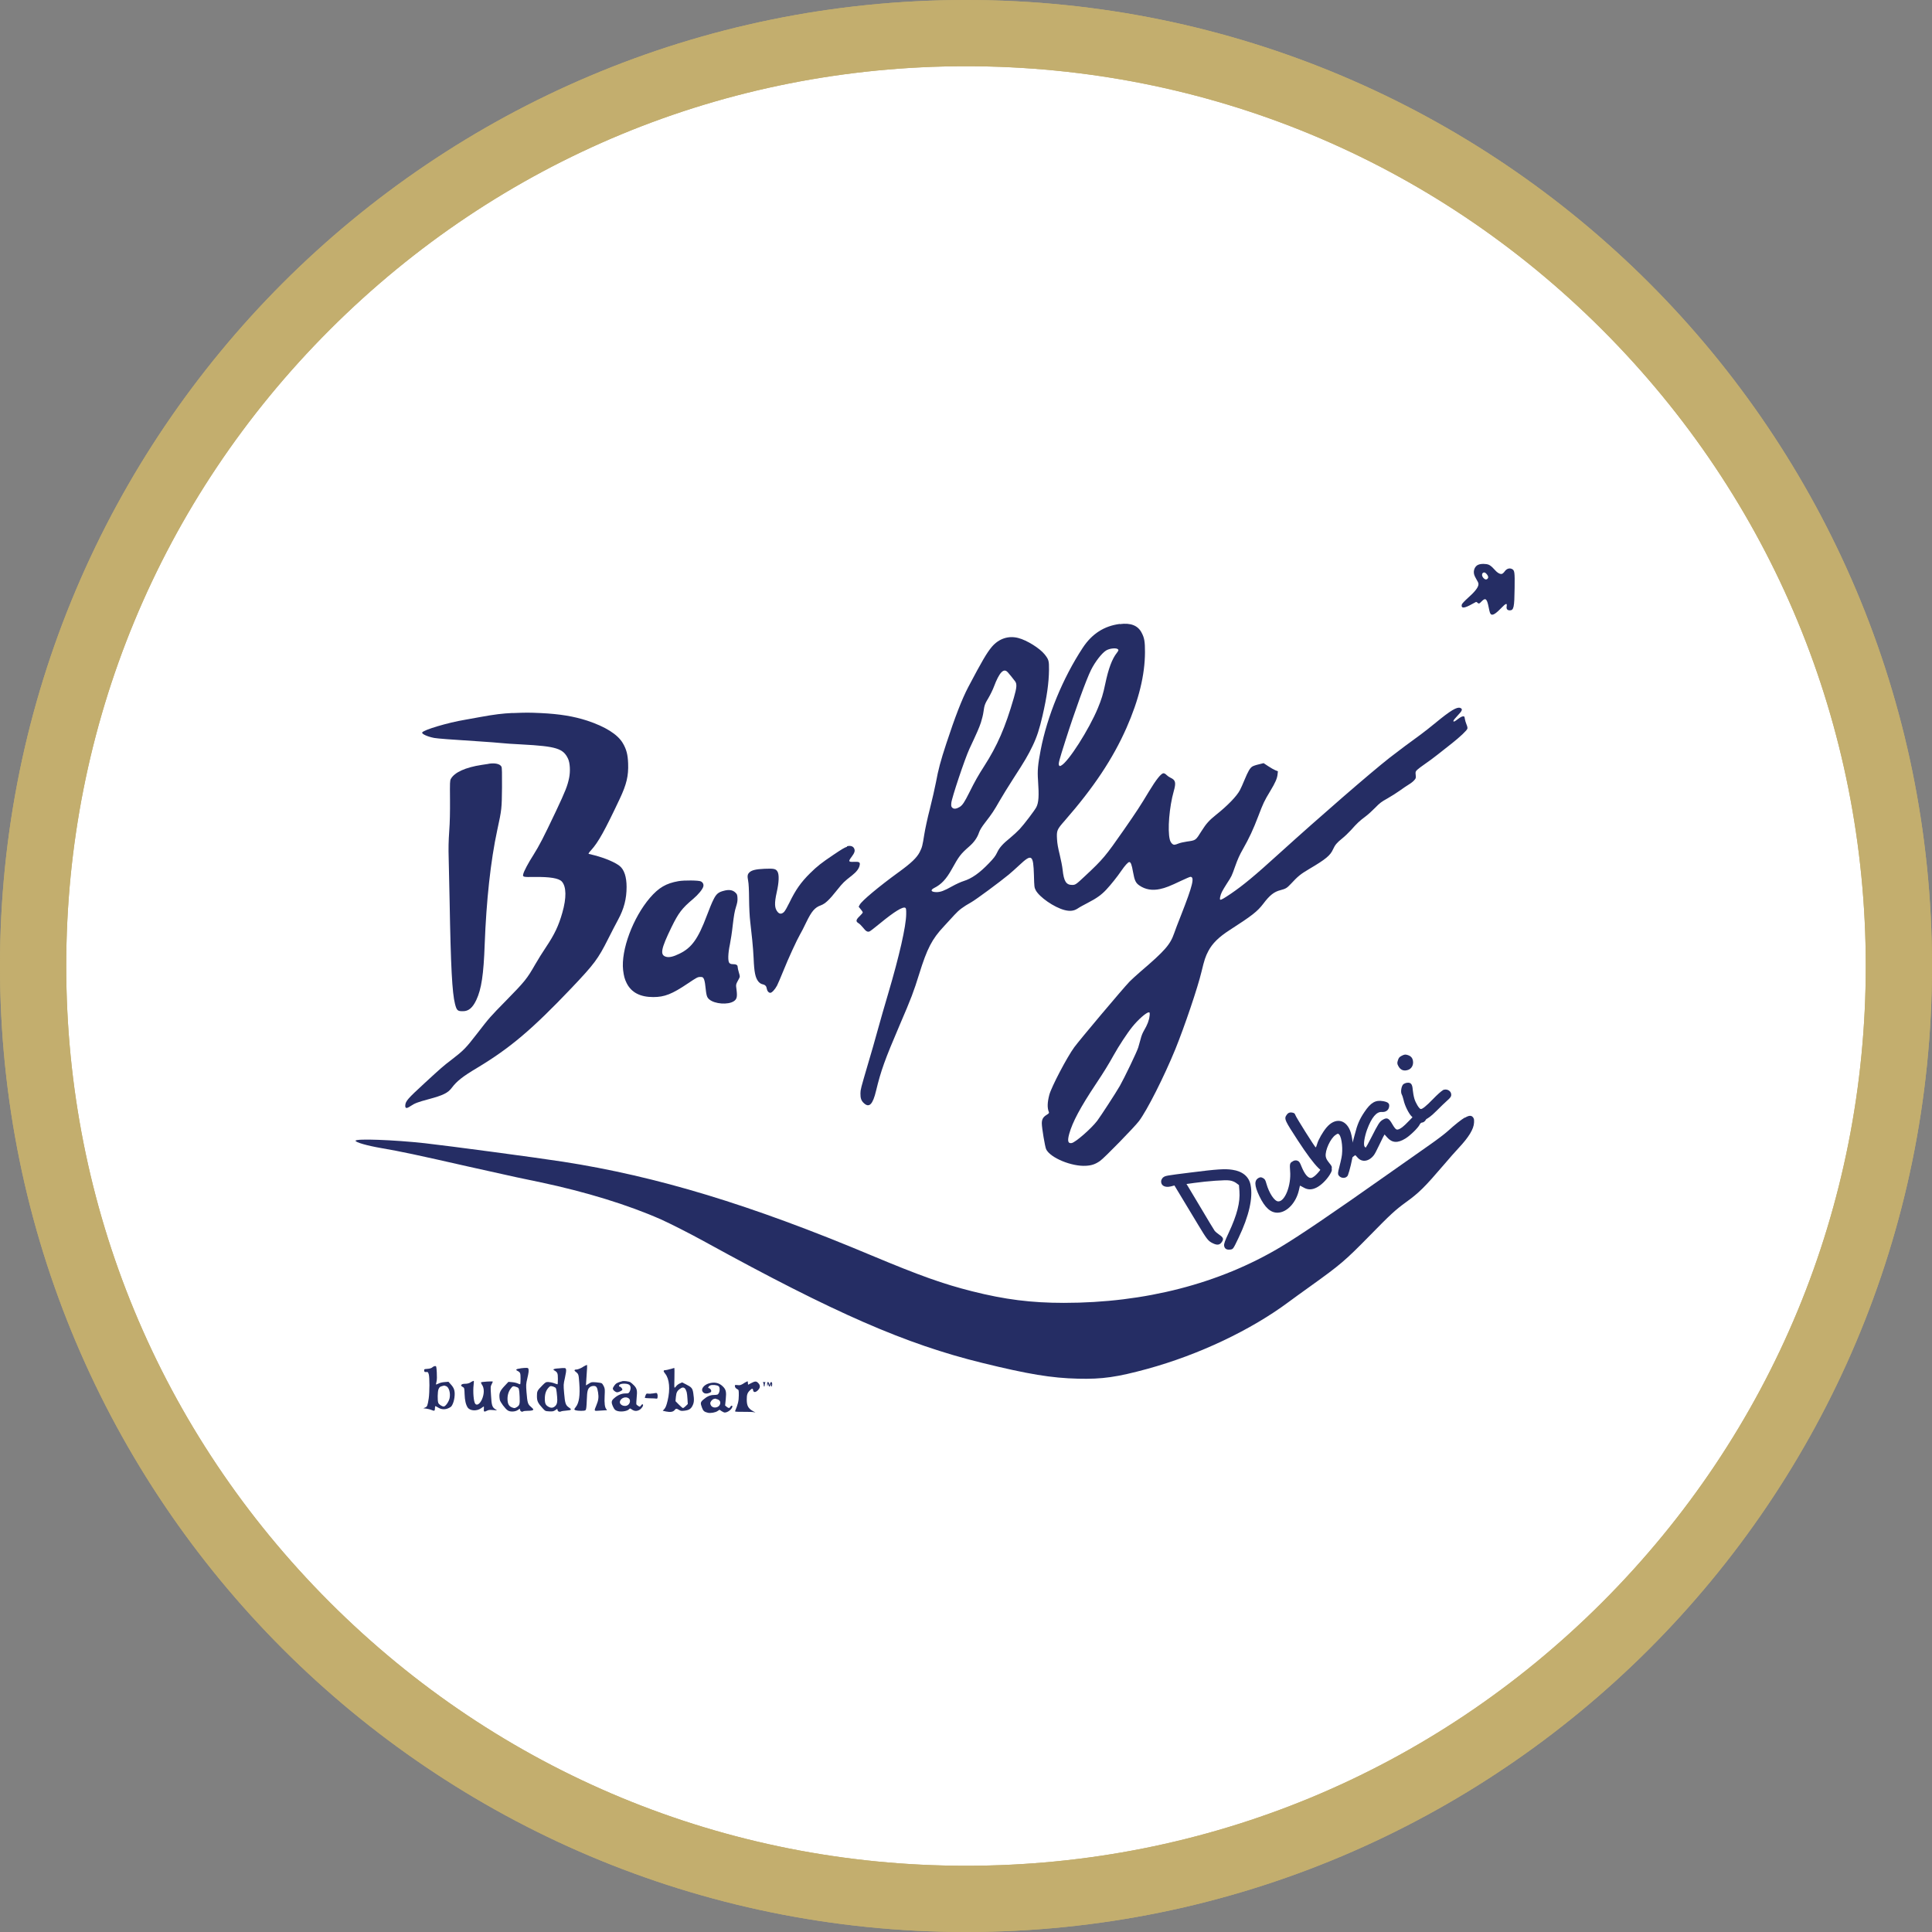 <?xml version="1.0" encoding="UTF-8"?><svg id="uuid-a8dee18a-e714-49cc-a0ac-ce8200ebba72" xmlns="http://www.w3.org/2000/svg" viewBox="0 0 250 250"><rect x="0" y="0" width="250" height="250" fill="#808080" stroke="none"/><defs><style>.uuid-8c97592d-664a-4dd6-9c70-3ef4122bc32c{fill-rule:evenodd;}.uuid-8c97592d-664a-4dd6-9c70-3ef4122bc32c,.uuid-c444c764-8525-40d5-8fb2-54cb487231e0{fill:#252d64;}.uuid-7acd8e4f-e635-4a7d-9597-03ce6f1f25da{fill:#fff;}.uuid-b7e5a275-58a0-43b5-82cb-c2a01e26f44d{fill:#c3ae6e;}</style></defs><g><g><circle class="uuid-7acd8e4f-e635-4a7d-9597-03ce6f1f25da" cx="125" cy="125" r="120.71" transform="translate(-51.78 125) rotate(-45)"/><path class="uuid-b7e5a275-58a0-43b5-82cb-c2a01e26f44d" d="M125,8.57c31.1,0,60.34,12.11,82.33,34.1,21.99,21.99,34.1,51.23,34.1,82.33s-12.11,60.34-34.1,82.33c-21.99,21.99-51.23,34.1-82.33,34.1s-60.34-12.11-82.33-34.1S8.57,156.1,8.57,125s12.11-60.34,34.1-82.33S93.9,8.57,125,8.57m0-8.57C55.96,0,0,55.96,0,125s55.96,125,125,125,125-55.96,125-125S194.04,0,125,0h0Z"/></g><path class="uuid-b7e5a275-58a0-43b5-82cb-c2a01e26f44d" d="M125,8.57c31.1,0,60.34,12.11,82.33,34.1,21.99,21.99,34.1,51.23,34.1,82.33s-12.11,60.34-34.1,82.33c-21.99,21.99-51.23,34.1-82.33,34.1s-60.34-12.11-82.33-34.1S8.57,156.1,8.57,125s12.11-60.34,34.1-82.33S93.9,8.57,125,8.57m0-8.57C55.96,0,0,55.96,0,125s55.96,125,125,125,125-55.96,125-125S194.04,0,125,0h0Z"/></g><g><path class="uuid-8c97592d-664a-4dd6-9c70-3ef4122bc32c" d="M191.28,73.08c-.43,.18-.66,.74-.53,1.24,.04,.17,.2,.49,.34,.72,.21,.35,.25,.46,.21,.67-.07,.37-.51,.92-1.36,1.67-.41,.37-.76,.74-.78,.84-.12,.48,.21,.52,1,.12,.3-.15,.62-.33,.71-.38,.14-.09,.18-.09,.3,.02,.19,.18,.24,.16,.56-.17,.49-.5,.68-.34,.89,.71,.06,.32,.14,.66,.18,.77,.19,.46,.56,.31,1.43-.58,.65-.67,.81-.72,.73-.24-.06,.33,.09,.51,.4,.51,.52,0,.6-.37,.63-2.89,.03-2.07,0-2.31-.36-2.47-.32-.15-.68-.02-.91,.3-.11,.16-.28,.32-.37,.34-.26,.07-.62-.15-1.05-.65-.22-.25-.48-.46-.65-.53-.35-.15-1.05-.15-1.36,0h-.01Zm1.11,1.22c.21,.26,.24,.45,.08,.6-.14,.15-.37,.08-.55-.15-.17-.21-.19-.45-.06-.59,.15-.15,.33-.1,.53,.14h0Z"/><path class="uuid-8c97592d-664a-4dd6-9c70-3ef4122bc32c" d="M144.89,80.74c-2.01,.26-3.59,1.27-4.78,3.08-2.58,3.92-4.61,8.86-5.45,13.25-.36,1.88-.43,2.65-.34,3.9,.14,2.01,.09,2.88-.22,3.48-.21,.41-1.58,2.22-2.16,2.84-.27,.29-.81,.79-1.2,1.11-.99,.8-1.42,1.28-1.72,1.93-.21,.44-.43,.73-1.04,1.36-1.21,1.27-2.25,2-3.29,2.32-.33,.1-.99,.4-1.47,.67-1.05,.59-1.52,.76-2.02,.76-.72,0-.87-.26-.31-.54,.92-.46,1.56-1.15,2.26-2.41,.95-1.71,1.14-1.97,2.28-2.97,.62-.54,1.03-1.13,1.25-1.78,.12-.34,.33-.7,.81-1.32,.87-1.12,1.14-1.53,1.85-2.78,.33-.58,1.14-1.89,1.79-2.9,1.48-2.28,1.91-3.02,2.5-4.25,.55-1.15,.87-2.14,1.27-3.87,.57-2.47,.82-4.25,.84-5.94,.01-1.17-.03-1.33-.56-2-.64-.8-2.29-1.83-3.4-2.12-1.28-.34-2.52,.07-3.43,1.13-.66,.79-1.25,1.79-3.06,5.22-.82,1.57-1.7,3.84-2.85,7.34-.73,2.22-1.03,3.35-1.33,4.99-.13,.68-.48,2.22-.78,3.41-.31,1.19-.63,2.69-.73,3.34-.23,1.45-.27,1.63-.59,2.27-.37,.72-1.09,1.42-2.74,2.61-2.53,1.84-4.75,3.69-5.02,4.2l-.14,.26,.26,.32c.15,.17,.27,.36,.27,.42,0,.05-.18,.27-.4,.48-.49,.46-.53,.69-.15,.91,.14,.08,.41,.35,.6,.59,.37,.48,.59,.59,.86,.46,.09-.04,.69-.51,1.34-1.04,1.85-1.52,2.95-2.19,3.26-2,.1,.07,.12,.21,.11,.84-.02,1.56-.88,5.35-2.33,10.26-.43,1.43-1.04,3.58-1.37,4.77-.32,1.19-.88,3.12-1.23,4.29-.95,3.24-.98,3.34-.99,3.85-.01,.62,.1,.96,.46,1.28,.68,.62,1.14,.15,1.56-1.61,.64-2.64,1.12-3.98,3.07-8.54,1.5-3.48,1.8-4.29,2.51-6.57,1.02-3.29,1.66-4.53,3.19-6.16,.43-.46,1.04-1.12,1.37-1.49,.61-.66,1.08-1.02,2.18-1.64,.58-.32,3.73-2.65,4.84-3.57,.33-.27,.95-.83,1.38-1.23,1.61-1.51,1.81-1.37,1.89,1.29,.04,1.52,.05,1.59,.23,1.95,.48,.9,2.38,2.22,3.73,2.57,.7,.18,1.22,.12,1.7-.2,.21-.15,.82-.48,1.34-.75,1.09-.56,1.74-1.02,2.37-1.7,.58-.62,1.42-1.67,1.93-2.42,.48-.7,.88-1.14,1.04-1.14,.19,0,.32,.34,.48,1.27,.2,1.12,.35,1.44,.84,1.77,.76,.52,1.66,.67,2.66,.45,.7-.15,1.26-.37,2.71-1.06,.61-.29,1.15-.52,1.22-.52,.57,0,.29,1.13-1.18,4.88-.42,1.05-.83,2.13-.92,2.41-.51,1.48-1.2,2.27-4.32,4.94-.52,.45-1.17,1.04-1.44,1.31-.97,1.02-6.44,7.52-7.17,8.51-.95,1.3-2.96,5.14-3.23,6.16-.26,.99-.28,1.71-.05,2.25,.04,.1-.03,.18-.31,.35-.45,.28-.61,.57-.61,1.1,0,.57,.41,3.03,.56,3.34,.52,1.1,3.3,2.26,5.16,2.14,.74-.04,1.22-.21,1.82-.63,.54-.37,4.46-4.39,5.03-5.15,1.07-1.42,3.27-5.79,4.71-9.31,1.18-2.91,2.9-7.98,3.38-10.01,.37-1.54,.51-1.97,.89-2.69,.52-.99,1.36-1.81,2.74-2.7,2.92-1.88,3.6-2.41,4.37-3.42,.82-1.09,1.39-1.55,2.24-1.76,.65-.17,.81-.26,1.3-.78,.97-1.04,1.25-1.27,2.41-1.96,2.14-1.26,2.72-1.75,3.07-2.53,.26-.58,.51-.87,1.17-1.4,.33-.26,.85-.76,1.17-1.11,.74-.84,1.11-1.19,1.84-1.73,.32-.23,.9-.76,1.28-1.15,.59-.61,.82-.78,1.58-1.2,.48-.27,1.2-.73,1.58-1,.38-.28,.92-.64,1.18-.8,.27-.16,.59-.41,.71-.56,.22-.24,.23-.29,.19-.68-.04-.4-.04-.43,.2-.67,.14-.13,.58-.47,.98-.74,.41-.27,1.17-.84,1.69-1.25,.53-.42,1.34-1.06,1.8-1.42,1.05-.83,1.97-1.69,2.02-1.92,.03-.1-.02-.32-.12-.55-.09-.21-.18-.53-.21-.71-.04-.32-.07-.34-.26-.32-.11,0-.38,.15-.6,.32-.48,.37-.62,.43-.62,.26,0-.07,.25-.38,.56-.7,.61-.63,.67-.85,.31-.98-.43-.15-1.28,.37-3.14,1.9-.67,.55-1.54,1.24-1.94,1.53-1.01,.72-3.23,2.38-4.03,3.01-2.57,2.02-9.02,7.62-14.31,12.41-3.19,2.9-4.63,4.09-6.24,5.19-.84,.57-1.22,.79-1.36,.79s-.02-.6,.2-1.03c.1-.21,.4-.7,.65-1.09,.61-.94,.59-.89,1.07-2.24,.3-.85,.57-1.46,.98-2.17,.83-1.46,1.35-2.58,1.99-4.26,.66-1.73,.77-1.97,1.56-3.28,.66-1.09,.9-1.64,.95-2.19l.04-.37-.33-.13c-.18-.07-.6-.31-.93-.53l-.59-.39-.64,.16c-.36,.08-.73,.21-.84,.29-.29,.19-.54,.63-.98,1.69-.21,.51-.48,1.13-.61,1.36-.41,.78-1.59,2-3.1,3.2-.87,.7-1.25,1.11-1.86,2.08-.78,1.25-.73,1.2-1.91,1.37-.42,.06-.92,.18-1.1,.26s-.41,.15-.51,.15c-.24,0-.5-.3-.59-.68-.31-1.21-.06-4.24,.51-6.24,.32-1.12,.24-1.45-.41-1.75-.16-.07-.39-.23-.51-.35-.13-.14-.29-.23-.4-.23-.31,0-.95,.81-1.89,2.36-1.09,1.82-1.62,2.63-3.26,4.99-2.35,3.37-2.66,3.76-5.02,5.96-1.14,1.07-1.23,1.14-1.65,1.14-.78,0-1.08-.46-1.24-1.99-.04-.39-.21-1.25-.37-1.91-.21-.85-.32-1.43-.35-1.99-.07-1.16-.02-1.27,1-2.43,3.74-4.28,6.23-8.02,7.99-12.01,1.59-3.61,2.38-6.83,2.39-9.79,0-1.35-.07-1.83-.43-2.51-.48-.94-1.41-1.31-2.83-1.12v-.02Zm-.3,3.23c.19,.1,.18,.19-.07,.51-.62,.78-1.09,2.05-1.5,4.01-.27,1.31-.5,2.05-.96,3.15-1.14,2.75-3.81,6.94-4.74,7.42-.19,.1-.21,.09-.28-.03-.11-.2,0-.6,.83-3.21,1.2-3.78,2.71-7.94,3.31-9.13,.53-1.06,1.39-2.17,1.94-2.51,.41-.26,1.18-.36,1.48-.21h0Zm-14.21,2.99c.22,.25,.76,.9,.98,1.21,.25,.35,.21,.81-.17,2.13-1.11,3.84-2.14,6.2-3.85,8.86-.74,1.15-1.18,1.92-1.91,3.39-.63,1.26-.87,1.62-1.23,1.86-.42,.26-.77,.31-.97,.11-.15-.15-.16-.22-.13-.62,.05-.64,1.75-5.71,2.33-6.97,1.08-2.31,1.26-2.73,1.5-3.44,.13-.41,.29-1.03,.33-1.37,.12-.87,.18-1.04,.67-1.85,.23-.39,.54-1.03,.69-1.43,.68-1.81,1.25-2.42,1.75-1.88h0Zm18.37,44.5c-.04,.53-.29,1.17-.7,1.86-.19,.32-.36,.73-.45,1.12-.09,.35-.23,.84-.31,1.1-.18,.59-1.82,3.99-2.38,4.97-.53,.93-2.49,3.93-2.93,4.52-.79,1.03-2.81,2.79-3.3,2.88-.48,.09-.58-.26-.32-1.2,.43-1.53,1.43-3.41,3.46-6.46,1.04-1.56,1.61-2.49,2.3-3.73,.66-1.18,1.73-2.82,2.41-3.66,.75-.93,1.81-1.86,2.12-1.86,.13,0,.14,.04,.11,.46h0Z"/><path class="uuid-8c97592d-664a-4dd6-9c70-3ef4122bc32c" d="M66.32,92.26c-1.31,.06-2.35,.19-4.11,.51-.62,.12-1.55,.28-2.05,.37-2.22,.37-5.41,1.32-5.53,1.65-.07,.19,.71,.54,1.56,.7,.45,.08,2.14,.21,5.76,.44,1.24,.08,2.55,.18,2.9,.22,.35,.04,1.55,.13,2.66,.18,4.48,.24,5.38,.52,6,1.86,.25,.54,.31,1.63,.13,2.49-.21,1.01-.46,1.66-1.71,4.31-1.65,3.48-2.11,4.36-2.9,5.63-.68,1.06-1.24,2.12-1.32,2.48-.1,.39-.03,.4,1.43,.38,2.02-.03,3.17,.16,3.56,.59,.59,.65,.62,2.11,.06,4.05-.48,1.69-1.01,2.79-2.09,4.41-.44,.65-1.07,1.66-1.4,2.24-1.08,1.89-1.36,2.23-3.77,4.69-2.09,2.13-2.13,2.17-3.83,4.37-1.38,1.79-1.72,2.13-3.23,3.29-1.07,.81-1.35,1.06-3.48,3.02-2.23,2.05-2.49,2.35-2.52,2.92-.01,.39,.18,.41,.68,.07,.55-.37,.95-.52,2.33-.89,1.9-.51,2.51-.81,3.02-1.49,.63-.84,1.38-1.44,3.24-2.55,4.3-2.58,7.15-5,12.27-10.38,2.91-3.07,3.4-3.71,4.72-6.34,.46-.91,1.03-2.02,1.28-2.47,.77-1.42,1.1-2.71,1.1-4.24,0-1.3-.31-2.23-.88-2.7-.59-.48-1.91-1.04-3.26-1.39-.36-.09-.7-.18-.76-.19-.07-.02,.05-.2,.32-.49,.92-1.01,1.75-2.51,3.69-6.62,.89-1.89,1.15-2.99,1.09-4.59-.04-1.14-.22-1.84-.69-2.63-.67-1.14-2.26-2.13-4.61-2.91-1.73-.56-3.53-.86-6-.98-1.6-.07-1.81-.07-3.65,0h0Z"/><path class="uuid-8c97592d-664a-4dd6-9c70-3ef4122bc32c" d="M63.24,98.84c-.1,.01-.51,.07-.92,.14-2.1,.32-3.52,.97-3.98,1.81-.12,.21-.13,.46-.11,2.62,.01,1.67-.01,2.92-.1,4.14-.09,1.31-.11,2.21-.07,3.52,.03,.97,.08,3.44,.12,5.5,.15,8.56,.33,11.89,.7,13.35,.22,.84,.33,.94,1.03,.93,.73,0,1.24-.44,1.72-1.44,.67-1.42,.95-3.3,1.09-7.22,.21-5.64,.77-10.82,1.62-14.75,.59-2.72,.59-2.79,.62-5.55,.01-1.8,0-2.55-.07-2.68-.18-.36-.83-.51-1.66-.38h0Z"/><path class="uuid-8c97592d-664a-4dd6-9c70-3ef4122bc32c" d="M109.61,109.57c-.32,.1-.62,.27-1.85,1.1-1.45,.98-2.02,1.42-2.91,2.3-1.21,1.19-1.9,2.18-2.69,3.81-.26,.54-.57,1.09-.7,1.22-.31,.3-.59,.3-.84,0-.4-.48-.43-1.11-.11-2.55,.29-1.28,.33-2.27,.1-2.66-.21-.37-.46-.42-1.68-.37-1.13,.05-1.67,.18-1.97,.48-.24,.24-.27,.45-.15,1.08,.07,.35,.11,1.13,.12,2.36,.01,1.07,.07,2.29,.15,2.93,.07,.6,.18,1.68,.26,2.38,.07,.7,.16,1.78,.18,2.38,.07,1.77,.22,2.5,.62,2.99,.14,.16,.32,.29,.46,.32,.4,.09,.56,.23,.61,.56,.06,.34,.25,.57,.47,.57,.2,0,.6-.43,.87-.94,.12-.23,.48-1.08,.81-1.89,.63-1.58,1.76-4.03,2.16-4.72,.14-.23,.51-.94,.81-1.58,.69-1.42,1.1-1.91,1.88-2.19,.57-.21,1.09-.69,2.14-2.02,.72-.9,.89-1.07,1.91-1.86,.57-.45,.9-.88,.98-1.31,.08-.39-.05-.47-.73-.44-.73,.03-.77-.04-.31-.65,.38-.51,.46-.76,.34-1.05-.13-.32-.5-.44-.95-.31l.02,.06Z"/><path class="uuid-8c97592d-664a-4dd6-9c70-3ef4122bc32c" d="M87.8,114.02c-1.61,.28-2.56,.84-3.7,2.16-2.2,2.57-3.76,6.76-3.47,9.35,.1,.79,.19,1.14,.46,1.69,.61,1.21,1.75,1.8,3.44,1.8,1.46,0,2.43-.38,4.49-1.77,1.12-.75,1.26-.83,1.57-.83s.35,.01,.47,.21c.08,.14,.17,.51,.21,.95,.14,1.28,.19,1.47,.52,1.75,.7,.59,2.41,.72,3.16,.23,.4-.26,.47-.57,.36-1.46-.1-.77-.12-.65,.33-1.49,.12-.23,.12-.26-.03-.77-.09-.29-.16-.62-.16-.74,0-.24-.21-.34-.65-.34-.19,0-.32-.05-.42-.15-.21-.23-.18-1.24,.07-2.41,.1-.5,.28-1.63,.37-2.51,.14-1.18,.24-1.78,.41-2.31,.18-.57,.22-.81,.2-1.19-.03-.43-.05-.48-.29-.71-.35-.32-.81-.39-1.45-.22-.74,.18-1.01,.42-1.37,1.15-.18,.34-.56,1.27-.85,2.05-1.14,3.04-1.97,4.18-3.53,4.94-.81,.4-1.34,.52-1.74,.41-.83-.23-.69-.99,.7-3.85,.9-1.83,1.34-2.42,2.77-3.62,.7-.59,1.25-1.27,1.34-1.63,.07-.28-.06-.53-.32-.66-.27-.14-2.16-.16-2.89-.03h0Z"/><path class="uuid-8c97592d-664a-4dd6-9c70-3ef4122bc32c" d="M189.54,144.61c-.52,.32-1.23,.88-2.17,1.73-.38,.35-1.42,1.14-2.31,1.76-.88,.62-3.32,2.33-5.42,3.81-7.42,5.24-11.46,7.97-13.94,9.46-7.94,4.74-17.56,7.22-28.03,7.22-4.23,0-7.64-.43-11.88-1.5-3.76-.95-6.74-2.01-13.02-4.64-15.65-6.57-27.76-10.24-39.95-12.13-3.41-.53-14.82-2.05-17.86-2.39-4.03-.44-8.95-.62-8.95-.32,0,.21,1.47,.63,3.31,.95,2.57,.44,4.57,.87,11.36,2.41,2.48,.56,5.24,1.17,6.13,1.36,.89,.18,2.33,.48,3.19,.67,5.77,1.22,11.29,2.91,15.55,4.8,1.14,.51,3.73,1.82,5.69,2.9,16.77,9.22,25.95,13.23,35.87,15.66,5.94,1.46,8.96,1.96,12.38,2.04,3.13,.08,5.06-.2,8.98-1.27,6.67-1.83,13.4-5.02,18.3-8.67,.46-.35,1.72-1.25,2.79-2.02,3.93-2.82,4.48-3.29,7.71-6.58,2.63-2.69,3.28-3.29,4.64-4.28,1.7-1.22,2.44-1.96,4.89-4.82,.7-.83,1.58-1.82,1.94-2.2,1.33-1.42,1.96-2.46,2-3.29,.02-.41,0-.51-.13-.69-.22-.28-.53-.26-1.06,.06v-.03Z"/><path class="uuid-8c97592d-664a-4dd6-9c70-3ef4122bc32c" d="M75.38,176.92c-.29,.16-.62,.29-.75,.29-.28,0-.37,.1-.2,.24,.45,.37,.44,.32,.53,1.53,.12,1.56-.03,2.57-.45,3.08-.1,.13-.19,.26-.19,.29,0,.13,.27,.2,.81,.21,.43,0,.59-.02,.66-.11,.07-.09,.11-.47,.14-1.27,.04-1.22,.12-1.49,.45-1.72,.09-.07,.29-.12,.44-.12,.35,0,.46,.16,.57,.84,.1,.63,.05,1.03-.23,1.69-.31,.74-.32,.73,.4,.67,.33-.03,.7-.05,.81-.05,.2,0,.21,0,.1-.13-.21-.23-.28-.77-.23-1.72,.04-.81,.04-.93-.1-1.24-.08-.18-.21-.37-.29-.41-.07-.04-.4-.09-.72-.12-.57-.04-.61-.04-.95,.18l-.36,.22,.04-.61c.12-1.64,.14-2.04,.08-2.04-.04,0-.29,.13-.58,.29h.02Z"/><path class="uuid-8c97592d-664a-4dd6-9c70-3ef4122bc32c" d="M55.95,176.94c-.15,.11-.35,.17-.65,.19-.42,.03-.43,.04-.41,.23,.02,.17,.05,.19,.26,.18,.22-.02,.24,0,.33,.29,.12,.4,.11,2.31,0,3.1-.15,.98-.2,1.09-.46,1.2l-.24,.1,.4,.05c.22,.03,.53,.11,.68,.18,.34,.15,.42,.11,.42-.21,0-.13,.02-.26,.04-.29,.02-.02,.2,.06,.38,.18,.43,.27,.93,.29,1.41,.04,.29-.14,.35-.22,.51-.6,.11-.28,.19-.65,.21-1.01,.04-.65-.09-1-.54-1.48l-.26-.29-.5,.04c-.3,.02-.62,.1-.8,.2-.18,.09-.32,.13-.32,.1,0-.04,.04-.21,.08-.39,.05-.21,.06-.65,.03-1.16-.05-.78-.06-.82-.21-.82-.09,0-.26,.07-.37,.16h0Zm1.77,2.42c.37,.13,.59,.87,.46,1.55-.09,.46-.53,1.09-.76,1.09s-.63-.26-.71-.48c-.11-.29-.09-1.46,.03-1.75,.12-.28,.19-.34,.51-.42,.12-.03,.23-.05,.23-.06,0,0,.11,.03,.23,.07h.01Z"/><path class="uuid-8c97592d-664a-4dd6-9c70-3ef4122bc32c" d="M67.36,177.07c-.57,.07-.7,.17-.4,.32,.37,.19,.4,.29,.4,1.01,0,.37-.02,.68-.04,.71-.03,.02-.17-.01-.32-.09-.14-.07-.48-.15-.73-.17l-.48-.04-.48,.51c-.66,.7-.77,1-.64,1.8,.05,.3,.71,1.19,1.04,1.39,.31,.21,.95,.18,1.29-.05l.26-.18,.04,.17c.04,.19,.25,.29,.4,.18,.06-.04,.3-.07,.54-.07,.52,0,.77-.06,.77-.18,0-.04-.15-.21-.32-.35-.39-.32-.45-.52-.56-1.89-.07-.95-.07-1.02,.1-1.75,.18-.77,.22-1.09,.14-1.29-.05-.12-.24-.13-1.04-.04h.03Zm-.44,2.44c.24,.1,.27,.21,.32,1.24,.04,.95,0,1.12-.4,1.35-.23,.13-.27,.13-.54,.04-.4-.14-.58-.4-.62-.92-.05-.59,.1-1.13,.4-1.53,.27-.37,.33-.37,.84-.18h0Z"/><path class="uuid-8c97592d-664a-4dd6-9c70-3ef4122bc32c" d="M72.18,177.07c-.55,.05-.68,.13-.47,.25,.43,.25,.48,.36,.48,1.11,0,.38-.02,.7-.05,.7-.04,0-.24-.07-.46-.15-.22-.08-.55-.14-.73-.15-.32,0-.36,.03-.78,.45-.66,.67-.69,.74-.69,1.38s.12,.89,.75,1.58c.33,.36,.34,.36,.84,.39,.45,.02,.54,0,.78-.15l.26-.18,.04,.17c.05,.19,.26,.27,.44,.17,.07-.04,.39-.09,.71-.11,.66-.05,.72-.13,.32-.4-.43-.29-.51-.55-.62-1.83-.1-1.14-.09-1.15,.1-2,.12-.54,.18-.93,.15-1.07-.05-.25-.09-.25-1.08-.15h0Zm-.37,2.45c.16,.1,.19,.21,.28,1.21,.06,.63,0,.97-.23,1.2-.26,.25-.51,.29-.82,.14-.43-.22-.54-.43-.54-1.08s.17-1.11,.51-1.46c.15-.17,.23-.19,.42-.15,.12,.02,.29,.09,.38,.15h0Z"/><path class="uuid-8c97592d-664a-4dd6-9c70-3ef4122bc32c" d="M86.75,177.15c-.24,.07-.51,.14-.59,.14-.34,0-.37,.12-.09,.46,.56,.68,.67,2.03,.32,3.49-.15,.63-.26,.9-.42,1.08l-.21,.23,.44,.1c.54,.11,.9,.05,1.09-.18,.17-.22,.25-.23,.57-.03,.21,.13,.32,.15,.66,.11,.62-.07,.87-.22,1.09-.65,.21-.42,.23-.76,.1-1.63-.1-.64-.21-.77-.99-1.16l-.46-.23-.3,.14c-.17,.07-.37,.23-.45,.34s-.18,.21-.22,.21-.05-.47-.02-1.28c.02-.7,.01-1.28-.02-1.28s-.26,.07-.5,.15h0Zm2.09,2.9c.05,.19,.11,.64,.12,.99l.04,.64-.26,.26c-.14,.14-.31,.26-.36,.26-.06,0-.3-.2-.54-.45l-.43-.44,.05-.56c.06-.61,.18-.82,.66-1.12,.32-.2,.58-.04,.7,.43h.02Z"/><path class="uuid-8c97592d-664a-4dd6-9c70-3ef4122bc32c" d="M60.9,178.88c-.23,.12-.44,.18-.7,.18s-.42,.04-.48,.12c-.1,.12-.08,.15,.26,.36,.1,.06,.12,.23,.14,.88,.03,.79,.15,1.32,.39,1.7,.3,.45,1.17,.51,1.74,.11,.18-.13,.34-.24,.36-.24,.01,0,.01,.15,0,.33-.04,.37,.04,.42,.44,.21,.18-.09,.34-.1,.75-.07l.52,.04-.23-.15c-.4-.25-.48-.51-.55-1.78-.07-1.09-.07-1.17,.08-1.45,.09-.17,.15-.32,.15-.34,0-.07-1.5,.02-1.53,.1-.01,.04,.04,.18,.12,.29,.32,.43,.32,1.2,0,1.92-.26,.57-.64,.83-.86,.56-.21-.26-.32-1.54-.21-2.49,.04-.27,.04-.49,0-.48-.04,0-.21,.08-.39,.18v.02Z"/><path class="uuid-8c97592d-664a-4dd6-9c70-3ef4122bc32c" d="M80.52,178.73c-.59,.15-.82,.27-1.01,.54-.12,.16-.21,.34-.21,.41,0,.19,.34,.48,.56,.48s.68-.24,.68-.35c0-.12-.23-.38-.34-.38-.15,0-.13-.2,.03-.29,.29-.15,.98-.12,1.2,.06,.21,.16,.22,.53,.04,.88-.12,.21-.15,.23-.54,.23-.49,0-1,.21-1.46,.62-.38,.32-.4,.54-.13,1.12,.14,.29,.24,.41,.43,.49,.46,.2,1.33,.1,1.61-.17,.14-.15,.15-.15,.4,.03,.31,.21,.62,.23,.96,.04,.29-.16,.57-.59,.44-.71-.05-.05-.12-.01-.23,.13-.14,.2-.15,.2-.36,.07-.11-.07-.23-.17-.25-.22-.01-.06,0-.43,.04-.81,.1-.95,.05-1.21-.32-1.61-.17-.18-.39-.37-.49-.43-.22-.12-.84-.19-1.06-.14h.01Zm.83,2.21c.23,.16,.22,.56-.02,.8-.39,.4-1.22,.1-1.11-.39,.11-.45,.74-.69,1.13-.41Z"/><path class="uuid-8c97592d-664a-4dd6-9c70-3ef4122bc32c" d="M96.22,179.02c-.39,.23-.48,.25-.78,.21-.28-.03-.35-.02-.35,.07,0,.21,.1,.34,.3,.45,.21,.1,.21,.11,.21,.82s-.12,1.17-.47,2c-.05,.11,.05,.12,1.03,.12,.59,0,1.2,.01,1.34,.04l.26,.05-.29-.16c-.64-.35-.84-.7-.84-1.51,0-.62,.07-.86,.39-1.18,.28-.29,.4-.3,.43-.04,.04,.31,.31,.32,.62,.01,.33-.32,.34-.65,.03-.95-.24-.25-.4-.24-.95,.05-.18,.1-.33,.18-.34,.18s-.03-.1-.03-.22-.02-.22-.05-.22c-.04,0-.26,.12-.5,.26v.02Z"/><path class="uuid-8c97592d-664a-4dd6-9c70-3ef4122bc32c" d="M98.73,178.88s.09,.15,.09,.29,.04,.25,.07,.25c.04,0,.07-.11,.07-.25s.04-.27,.1-.29c.04-.02-.03-.04-.17-.04s-.21,.01-.16,.04h0Z"/><path class="uuid-8c97592d-664a-4dd6-9c70-3ef4122bc32c" d="M99.27,179.14c0,.29,.01,.3,.07,.1l.05-.22,.05,.2c.04,.12,.09,.21,.12,.21,.04,0,.1-.09,.13-.21l.07-.2v.2c.01,.32,.16,.23,.16-.09,0-.35-.17-.4-.28-.1l-.07,.21-.05-.21c-.09-.32-.26-.25-.25,.11h0Z"/><path class="uuid-8c97592d-664a-4dd6-9c70-3ef4122bc32c" d="M91.64,179.04c-.56,.2-.92,.67-.75,.99,.14,.26,.4,.35,.74,.26,.39-.1,.49-.24,.34-.48-.07-.1-.17-.18-.23-.18-.18,0-.09-.24,.15-.35,.25-.13,.95-.06,1.11,.1,.22,.22,.13,.9-.14,1.07-.04,.03-.26,.06-.48,.06-.48,0-.88,.18-1.36,.59-.39,.34-.41,.45-.18,1.06,.15,.42,.3,.54,.76,.65,.34,.08,.98-.03,1.25-.22l.26-.17,.26,.18c.15,.1,.33,.18,.41,.18,.37,0,.87-.37,.98-.72,.06-.21-.15-.23-.26-.01-.1,.19-.24,.18-.48-.02l-.19-.16,.08-.79c.1-.98,.04-1.27-.39-1.69-.49-.48-1.12-.6-1.88-.35h0Zm1.2,2.02c.29,.13,.4,.3,.35,.58-.09,.47-.78,.66-1.12,.32-.09-.1-.16-.27-.16-.37,0-.22,.26-.53,.48-.57,.08-.01,.16-.04,.18-.04,0,0,.13,.04,.27,.1v-.02Z"/><path class="uuid-8c97592d-664a-4dd6-9c70-3ef4122bc32c" d="M84.44,180.31c-.18,.04-.43,.05-.56,.03-.22-.04-.25-.02-.35,.23-.06,.15-.1,.29-.07,.32,.02,.02,.33,.04,.68,.05,.35,0,.7,.02,.78,.04,.12,.02,.15-.01,.17-.18,.04-.32-.04-.56-.19-.55-.07,0-.27,.04-.46,.07h0Z"/><g><g><path class="uuid-8c97592d-664a-4dd6-9c70-3ef4122bc32c" d="M181.41,136.6c-.33,.17-.41,.26-.52,.6-.11,.33-.1,.46,.04,.72,.28,.55,.72,.72,1.29,.52,.41-.15,.66-.56,.63-1.03-.03-.48-.25-.75-.7-.89-.28-.09-.42-.08-.74,.08h0Z"/><path class="uuid-8c97592d-664a-4dd6-9c70-3ef4122bc32c" d="M186.69,141.09c-.18,.09-.74,.59-1.24,1.11-.92,.95-1.43,1.36-1.63,1.3-.21-.07-.64-.79-.8-1.33-.09-.3-.18-.82-.21-1.14-.05-.75-.24-.98-.74-.92-.19,.02-.42,.13-.51,.22-.23,.26-.34,.97-.18,1.28,.08,.14,.18,.47,.24,.72,.16,.75,.69,1.82,1.1,2.19,.93,.88,1.73,.67,3.22-.83,.44-.44,1.03-1.02,1.32-1.27,.4-.35,.52-.52,.53-.71,.04-.55-.58-.9-1.11-.64v.02Z"/></g><path class="uuid-8c97592d-664a-4dd6-9c70-3ef4122bc32c" d="M150.53,152.33c-.15,.14-.26,.33-.28,.5-.04,.59,.5,.88,1.26,.69l.46-.12,1.08,1.79c.6,.99,1.5,2.47,1.99,3.3,1.15,1.91,1.3,2.1,1.9,2.39,.57,.28,.91,.23,1.18-.19,.25-.37,.17-.57-.35-.92-.25-.17-.53-.41-.61-.53-.09-.12-.86-1.4-1.72-2.85-.87-1.45-1.66-2.76-1.74-2.91l-.17-.27,1-.14c1.73-.24,4.04-.41,4.57-.32,.32,.04,.64,.17,.86,.33l.36,.27,.06,.78c.11,1.44-.3,3.07-1.4,5.42-.49,1.04-.61,1.39-.58,1.65,.06,.39,.33,.56,.82,.49,.34-.05,.35-.05,1.06-1.54,1.34-2.8,1.88-5.17,1.54-6.83-.21-1.07-1.04-1.76-2.35-1.95-.95-.15-2-.08-5.46,.36-3.12,.39-3.23,.41-3.48,.62v-.02Z"/><path class="uuid-8c97592d-664a-4dd6-9c70-3ef4122bc32c" d="M166.42,144.36c-.24,.45-.14,.67,1.49,3.17,2.39,3.65,3.43,4.65,4.23,4.13,.06-.04,.14-.21,.17-.39,.06-.3,.05-.35-.32-.8-.3-.38-.39-.55-.44-.83-.11-.77,.61-2.33,1.26-2.77,.3-.21,.34-.21,.49-.05,.34,.4,.5,1.98,.29,2.98-.05,.27-.19,.85-.3,1.28-.17,.64-.19,.83-.07,1.01,.29,.44,1.01,.43,1.2-.02,.21-.53,.58-2.07,.65-2.76,.09-.86-.09-2.3-.36-2.99-.6-1.53-1.97-1.72-3.07-.41-.47,.56-1.04,1.55-1.19,2.08-.07,.25-.16,.47-.19,.49-.07,.04-2.56-3.91-2.65-4.21-.06-.19-.14-.25-.39-.3-.36-.07-.6,.05-.79,.4h0Z"/><path class="uuid-8c97592d-664a-4dd6-9c70-3ef4122bc32c" d="M167.16,150.34c-.26,.19-.28,.36-.22,1.17,.16,1.87-.68,4.01-1.55,3.95-.49-.03-1.17-1.08-1.51-2.27-.14-.51-.2-.61-.45-.75-.22-.12-.33-.13-.54-.03-.61,.31-.59,.98,.06,2.35,.72,1.51,1.47,2.19,2.4,2.16,1.2-.04,2.37-1.31,2.73-2.92,.06-.29,.12-.55,.13-.57,0-.02,.21,.08,.45,.22,.55,.33,1.09,.33,1.7,.02,.58-.29,1.26-.95,1.69-1.63,.3-.49,.33-.6,.25-.88-.07-.26-.16-.36-.37-.45-.4-.17-.53-.1-.98,.53-.48,.69-1.05,1.19-1.33,1.19-.39,0-.81-.51-1.21-1.49-.19-.49-.3-.65-.48-.73-.25-.11-.5-.07-.76,.14h-.01Z"/><path class="uuid-c444c764-8525-40d5-8fb2-54cb487231e0" d="M182.89,144.45l-.44,.46c-.88,.94-1.41,1.32-1.72,1.25-.14-.04-.32-.27-.57-.7-.45-.79-.68-.89-1.24-.56-.41,.25-.57,.51-1.49,2.32-.34,.67-.65,1.23-.69,1.26s-.11-.03-.17-.12c-.17-.27,0-1.27,.33-2.19,.58-1.57,1.22-2.34,1.91-2.28,.47,.03,.82-.19,.92-.58,.12-.5-.06-.69-.75-.82-.99-.18-1.61,.18-2.43,1.41-.62,.92-.92,1.61-1.24,2.89-.16,.67-.33,1.2-.36,1.19-.04,0-.26,.17-.51,.39l.36,1.55c.3-.25,.56-.45,.57-.44,.02,0,.15,.14,.3,.31,.58,.66,1.49,.51,2.12-.33,.11-.14,.38-.66,.61-1.15s.5-1.04,.59-1.21l.17-.3,.32,.36c.65,.74,1.36,.79,2.37,.17,.6-.36,1.65-1.38,1.85-1.8,.07-.15,.2-.27,.3-.27,.27-.01,.57-.33,.56-.59,0-.13-.11-.45-.25-.72"/></g></g></svg>